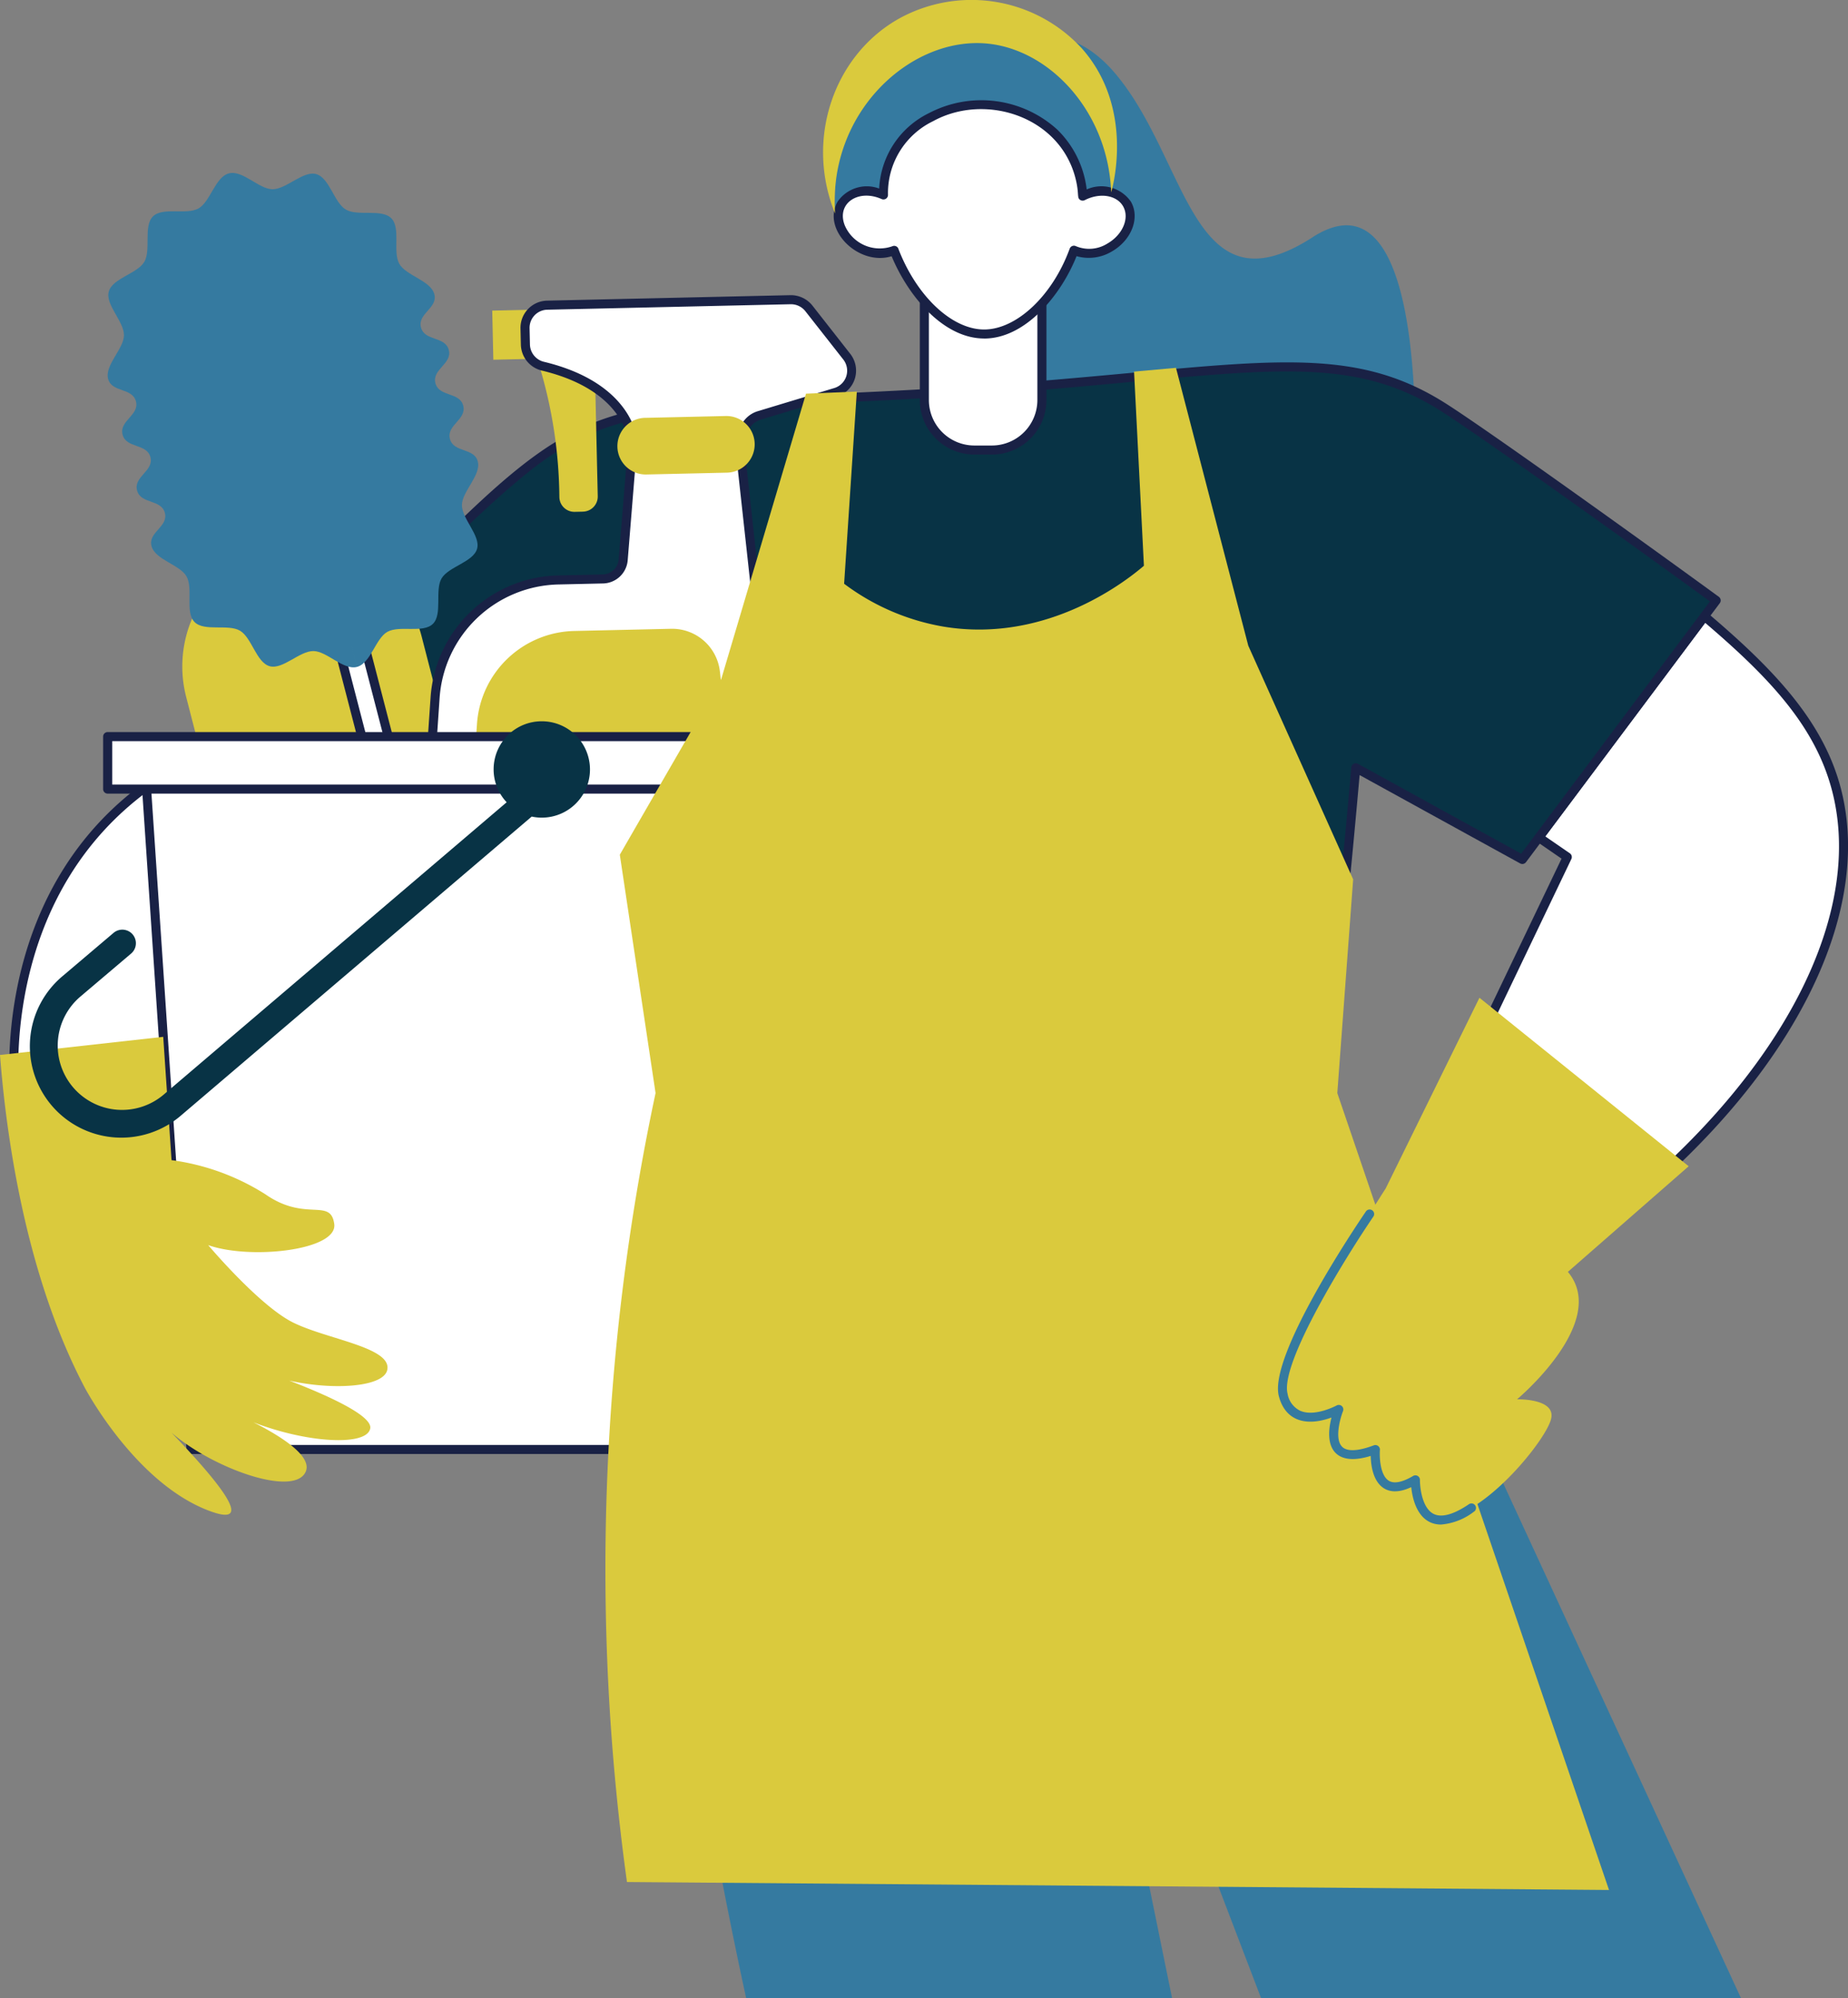 <svg xmlns="http://www.w3.org/2000/svg" xmlns:xlink="http://www.w3.org/1999/xlink" id="Recurring-icon" width="174.806" height="189" viewBox="0 0 174.806 189"><rect x="0" y="0" width="174.806" height="189" fill="#808080" stroke="none"/><defs><clipPath id="clip-path"><rect id="Rectangle_2614" data-name="Rectangle 2614" width="174.806" height="189" fill="none"></rect></clipPath></defs><g id="Group_51051" data-name="Group 51051" clip-path="url(#clip-path)"><path id="Path_8842" data-name="Path 8842" d="M101.364,21.676C89.941,29.042,89.64,14.386,82.725,6.192,80.24,3.247,77.7,2.465,75.472,2.661a11.85,11.85,0,0,0-4.419-.444C70.024,2.009,64.541,1,60.719,4.358c-2.5,2.2-3.231,5.3-3.909,8.343a26.173,26.173,0,0,0-.6,6.715l2.434-2.066h0s1.285-.327,2.826,1.778c1.3,1.776,7.98-5.1,10.038-7.3a2.674,2.674,0,0,1,.9.135,20.309,20.309,0,0,0,2.431,4.711,31.748,31.748,0,0,1-.52,7.574c-2.5,15.124,3.217,10.805,8.069,23.606s-2.083,17.562-2.083,17.562c19.754.3,30.675-20.293,30.675-20.293s1.8-30.813-9.619-23.448" transform="translate(22.782 0.776)" fill="#357aa0"></path><path id="Path_8843" data-name="Path 8843" d="M1.035,82.285s-2.395-19.8,14.23-30.209l6.112,18.739-8.122,10.32Z" transform="translate(0.371 21.114)" fill="#fff"></path><path id="Path_8844" data-name="Path 8844" d="M54.873,73.57s-9.544,16.879-10,33.278,7.516,52.323,7.516,52.323H92.677l-9.619-47.2,18.036,47.2h45.394l-39.531-85.6H54.873Z" transform="translate(18.188 29.828)" fill="#357aa0"></path><path id="Path_8845" data-name="Path 8845" d="M135.321,57.946c-1.543-6.028-5.723-10.722-12.506-16.466L107.153,62.4l2.69,1.855L94.736,95.824l11.949,7.667c20.245-12.951,32.3-31.242,28.635-45.545Z" transform="translate(38.41 16.818)" fill="#fff"></path><path id="Path_8846" data-name="Path 8846" d="M106.811,104.042c-.2,0-.041.055-12.181-7.733a.428.428,0,0,1-.155-.545l14.948-31.235-2.389-1.647a.43.43,0,0,1-.1-.61L122.6,41.347a.428.428,0,0,1,.62-.069c6.414,5.431,11.019,10.348,12.643,16.687,3.629,14.171-7.952,32.661-28.819,46.011a.435.435,0,0,1-.232.067Zm-11.4-8.25,11.4,7.313c20.411-13.137,31.745-31.167,28.22-44.929-1.545-6.029-5.743-10.6-12.021-15.952l-15.123,20.2,2.323,1.6a.429.429,0,0,1,.143.537L95.411,95.792Z" transform="translate(38.287 16.695)" fill="#192145"></path><path id="Path_8847" data-name="Path 8847" d="M154.776,46.789c-5.11-3.738-22.123-15.977-26.016-18.406-9.771-6.091-18.888-3.2-44.054-1.46C59.463,28.664,52,26.9,43.019,33.637c-5.062,3.8-15.73,14.209-24.349,25.654L41.642,80.358l14.716-13.5c4.139,13.662,9.133,26.532,9.133,26.532h52.083s1.746-15.2,3.1-30.771l15.763,8.677q9.168-12.251,18.337-24.5Z" transform="translate(7.57 10.012)" fill="#083345"></path><path id="Path_8848" data-name="Path 8848" d="M117.7,93.937H65.615a.429.429,0,0,1-.4-.273c-.049-.126-4.887-12.631-8.946-25.912L42.056,80.8a.427.427,0,0,1-.568.01L18.5,59.729a.427.427,0,0,1-.052-.573A161.513,161.513,0,0,1,32.919,42.478C46.736,28.589,49.368,28.277,69.1,27.446c12.265-.516,17.836-.891,30.5-2.066,14.529-1.348,21.821-2.025,29.5,2.763,4,2.493,20.879,14.646,26.043,18.423a.427.427,0,0,1,.09.6L136.9,71.669a.43.43,0,0,1-.55.118l-15.187-8.358c-1.331,15.176-3.027,29.978-3.046,30.129a.426.426,0,0,1-.424.378Zm-51.789-.856h51.407c.278-2.448,1.837-16.344,3.057-30.38a.428.428,0,0,1,.632-.339l15.437,8.5L154.3,47c-5.026-3.672-21.814-15.744-25.641-18.132-9.629-6-18.868-3.117-43.8-1.4-25,1.724-32.613-.008-41.459,6.628C38.48,37.792,27.969,48,19.369,59.36L41.766,79.9,56.193,66.661a.427.427,0,0,1,.7.191C60.651,79.255,65.167,91.145,65.909,93.081Z" transform="translate(7.446 9.889)" fill="#192145"></path><path id="Path_8849" data-name="Path 8849" d="M67.773,15.5h0a5.56,5.56,0,0,1,5.56,5.56v9.662a5.56,5.56,0,0,1-11.12,0V21.064a5.56,5.56,0,0,1,5.56-5.56" transform="translate(25.224 6.286)" fill="#fff"></path><path id="Path_8850" data-name="Path 8850" d="M68.727,36.836H67.065a5.163,5.163,0,0,1-5.157-5.157V20.355A5.163,5.163,0,0,1,67.065,15.2h1.663a5.163,5.163,0,0,1,5.157,5.157V31.68a5.163,5.163,0,0,1-5.157,5.157M67.065,16.055a4.305,4.305,0,0,0-4.3,4.3V31.681a4.305,4.305,0,0,0,4.3,4.3h1.663a4.306,4.306,0,0,0,4.3-4.3V20.356a4.306,4.306,0,0,0-4.3-4.3Z" transform="translate(25.1 6.162)" fill="#192145"></path><path id="Path_8851" data-name="Path 8851" d="M83.726,16.441c-.729-1.266-2.573-1.576-4.191-.741-.4-7.239-8.518-10.666-14.351-7.464a7.977,7.977,0,0,0-4.493,7.356,3.057,3.057,0,0,0-3.968.849c-.759,1.311-.028,3.154,1.63,4.111a3.686,3.686,0,0,0,3.349.284c1.639,4.251,5.03,7.906,8.511,7.906s6.943-3.657,8.494-7.925a3.654,3.654,0,0,0,3.386-.264c1.658-.957,2.391-2.8,1.632-4.111" transform="translate(22.877 2.852)" fill="#fff"></path><path id="Path_8852" data-name="Path 8852" d="M70.34,29.284c-3.823,0-7.159-3.961-8.75-7.782-3.134.964-6.635-2.52-5.11-5.161A3.347,3.347,0,0,1,60.413,15.1a8.387,8.387,0,0,1,4.693-7.127A10.677,10.677,0,0,1,77.248,9.512a9.446,9.446,0,0,1,2.794,5.672,3.4,3.4,0,0,1,4.183,1.157c.876,1.515.073,3.623-1.786,4.7a4.24,4.24,0,0,1-3.356.454c-1.46,3.675-4.825,7.793-8.74,7.793ZM62.229,20.8c1.732,4.493,5.067,7.632,8.111,7.632h0c3.078,0,6.481-3.216,8.093-7.643a.428.428,0,0,1,.592-.238,3.24,3.24,0,0,0,2.984-.253c1.452-.838,2.112-2.42,1.473-3.526-.61-1.055-2.2-1.307-3.623-.575a.428.428,0,0,1-.408-.008c-.365-.211-.1-.51-.434-1.918C77.6,8.291,70.48,6,65.518,8.725a7.554,7.554,0,0,0-4.271,6.985.427.427,0,0,1-.6.385c-2.221-.989-4.308.417-3.487,2.49a3.59,3.59,0,0,0,4.49,1.976.428.428,0,0,1,.582.233Z" transform="translate(22.75 2.736)" fill="#192145"></path><path id="Path_8853" data-name="Path 8853" d="M56.531,20.193c-2.881-7.085-.069-15.061,6.126-18.476A14.185,14.185,0,0,1,79.869,4.573c5.009,5.648,2.923,13.138,2.78,13.622-.287-7.632-5.8-13.5-11.724-14.073-7.2-.69-15.066,6.447-14.392,16.073Z" transform="translate(22.46 0)" fill="#daca3d"></path><path id="Path_8854" data-name="Path 8854" d="M20.9,37.042h0A11.5,11.5,0,0,1,34.9,45.3l2.214,8.573a11.5,11.5,0,0,1-22.269,5.745l-2.212-8.573A11.5,11.5,0,0,1,20.9,37.042" transform="translate(4.974 14.869)" fill="#daca3d"></path><path id="Path_8855" data-name="Path 8855" d="M21.836,35.46h0a1.211,1.211,0,0,1,1.477.869l10,38.539a1.212,1.212,0,1,1-2.346.609l-10-38.539a1.211,1.211,0,0,1,.869-1.477" transform="translate(8.485 14.361)" fill="#fff"></path><path id="Path_8856" data-name="Path 8856" d="M32.143,76.983a1.46,1.46,0,0,1-1.411-1.092L20.644,37a1.459,1.459,0,0,1,1.044-1.776l.351-.091a1.462,1.462,0,0,1,1.778,1.046l10.088,38.89a1.457,1.457,0,0,1-1.046,1.776A2.647,2.647,0,0,1,32.143,76.983ZM22.406,35.942a2.041,2.041,0,0,0-.5.111.6.6,0,0,0-.431.734L31.56,75.676a.608.608,0,0,0,.735.433l.35-.091a.6.6,0,0,0,.431-.734L22.988,36.394a.6.6,0,0,0-.582-.451Z" transform="translate(8.351 14.226)" fill="#192145"></path><path id="Path_8857" data-name="Path 8857" d="M30.826,58.368c-1.254-4.835.178.691,0,0l-.5-1.948.5,1.948-.5-1.948.5,1.948c-1.294.336-2.838-1.49-4.115-1.5-1.321-.01-2.9,1.779-4.139,1.434-1.261-.35-1.689-2.7-2.809-3.36s-3.384.11-4.3-.822-.107-3.165-.758-4.313c-.628-1.112-2.974-1.574-3.31-2.869C11.05,45.621,13,45.116,12.657,43.8s-2.291-.812-2.632-2.131,1.606-1.823,1.265-3.141S9,37.714,8.658,36.394s1.605-1.824,1.263-3.145-2.291-.814-2.634-2.133c-.336-1.294,1.49-2.839,1.5-4.117.01-1.321-1.781-2.894-1.435-4.138.35-1.261,2.7-1.689,3.36-2.811s-.11-3.383.822-4.3,3.165-.107,4.313-.758c1.112-.63,1.574-2.974,2.869-3.31l.5,1.948-.5-1.948.5,1.948-.5-1.948.5,1.948-.5-1.948c1.294-.336,2.839,1.49,4.115,1.5,1.321.01,2.9-1.779,4.139-1.434,1.261.35,1.689,2.7,2.809,3.359s3.384-.108,4.3.824.107,3.164.758,4.313c.628,1.112,2.974,1.574,3.31,2.869.342,1.318-1.606,1.823-1.265,3.141s2.291.812,2.632,2.131-1.606,1.823-1.265,3.141,2.291.812,2.631,2.132S39.28,35.479,39.622,36.8s2.291.814,2.634,2.133c.336,1.294-1.49,2.839-1.5,4.117-.008,1.321,1.781,2.894,1.435,4.138-.35,1.261-2.7,1.689-3.36,2.809s.11,3.384-.822,4.3-3.165.107-4.313.758C32.583,55.687,32.121,58.032,30.826,58.368Z" transform="translate(2.938 4.719)" fill="#357aa0"></path><path id="Path_8858" data-name="Path 8858" d="M62.723,69.476l-4.4-40.123q-5.011.278-10.022.555L47.4,41.056a1.968,1.968,0,0,1-1.918,1.809l-4.169.094A12.009,12.009,0,0,0,29.6,54.144l-1.1,16.1a6.079,6.079,0,0,0,6.2,6.495l22.116-.5A6.079,6.079,0,0,0,62.723,69.476Z" transform="translate(11.549 11.901)" fill="#fff"></path><path id="Path_8859" data-name="Path 8859" d="M34.69,77.295A6.512,6.512,0,0,1,28.2,70.341l1.1-16.1A12.376,12.376,0,0,1,41.427,42.655l4.167-.094a1.539,1.539,0,0,0,1.5-1.415L48,30a.427.427,0,0,1,.4-.392l10.021-.555a.43.43,0,0,1,.45.381l4.4,40.12a6.513,6.513,0,0,1-6.32,7.244l-22.262.5ZM48.826,30.439,47.95,41.214a2.392,2.392,0,0,1-2.336,2.2l-4.169.094A11.525,11.525,0,0,0,30.154,54.3l-1.1,16.1a5.654,5.654,0,0,0,5.767,6.036l22.116-.5a5.655,5.655,0,0,0,5.49-6.289L58.069,29.926l-9.242.513Z" transform="translate(11.426 11.778)" fill="#192145"></path><rect id="Rectangle_2612" data-name="Rectangle 2612" width="5.011" height="4.648" transform="translate(46.561 29.382) rotate(-1.286)" fill="#daca3d"></rect><path id="Path_8860" data-name="Path 8860" d="M40.433,38.919l-.773.017A1.421,1.421,0,0,1,38.2,37.53a44.077,44.077,0,0,0-1.859-12.3A1.422,1.422,0,0,1,37.7,23.4l2.409-.017a1.425,1.425,0,0,1,1.435,1.393l.287,12.683a1.426,1.426,0,0,1-1.393,1.457Z" transform="translate(14.711 9.482)" fill="#daca3d"></path><path id="Path_8861" data-name="Path 8861" d="M45.176,32.218c-.665-1.682-2.59-4.426-8.143-5.757a2.152,2.152,0,0,1-1.661-2.041l-.034-1.536a2.145,2.145,0,0,1,2.1-2.192l23.017-.519a2.141,2.141,0,0,1,1.736.821l3.581,4.568A2.145,2.145,0,0,1,64.7,28.938l-7.237,2.19a2.355,2.355,0,0,0-1.32,1.079,2.14,2.14,0,0,1-1.62.9l-7.244.427a2.119,2.119,0,0,1-2.1-1.311Z" transform="translate(14.327 8.179)" fill="#fff"></path><path id="Path_8862" data-name="Path 8862" d="M47.273,34.084A2.534,2.534,0,0,1,44.9,32.5c-.592-1.491-2.4-4.192-7.845-5.5a2.584,2.584,0,0,1-1.989-2.447l-.035-1.538a2.572,2.572,0,0,1,2.514-2.63l23.016-.519a2.6,2.6,0,0,1,2.083.984l3.581,4.568a2.573,2.573,0,0,1-1.279,4.049l-7.237,2.19a1.965,1.965,0,0,0-1.095.919,2.561,2.561,0,0,1-1.944,1.075l-7.4.431ZM60.62,20.723l-23.054.519A1.713,1.713,0,0,0,35.89,23l.034,1.536a1.729,1.729,0,0,0,1.332,1.635c5.826,1.4,7.79,4.368,8.442,6.015a1.681,1.681,0,0,0,1.681,1.041l7.244-.426a1.714,1.714,0,0,0,1.3-.717l.2-.274a2.572,2.572,0,0,1,1.349-.967l7.237-2.19a1.715,1.715,0,0,0,.855-2.7L61.974,21.38a1.727,1.727,0,0,0-1.352-.656Z" transform="translate(14.204 8.055)" fill="#192145"></path><path id="Path_8863" data-name="Path 8863" d="M44.172,28.174,51.8,28a2.679,2.679,0,1,1,.121,5.358l-7.627.173a2.68,2.68,0,0,1-.121-5.359" transform="translate(16.847 11.353)" fill="#daca3d"></path><path id="Path_8864" data-name="Path 8864" d="M52.719,67.435l-16.543.372a4.548,4.548,0,0,1-4.639-4.859l.8-11.633a9.433,9.433,0,0,1,9.2-8.787l9.154-.207a4.55,4.55,0,0,1,4.623,4.032l1.826,16.018A4.549,4.549,0,0,1,52.719,67.435Z" transform="translate(12.782 17.159)" fill="#daca3d"></path><path id="Path_8865" data-name="Path 8865" d="M71.194,116.623H14.136L9.695,50.54H75.636Z" transform="translate(3.931 20.491)" fill="#fff"></path><path id="Path_8866" data-name="Path 8866" d="M71.318,117.173H14.259a.426.426,0,0,1-.426-.4L9.392,50.693a.429.429,0,0,1,.427-.457H75.757a.429.429,0,0,1,.427.457l-4.441,66.081A.426.426,0,0,1,71.318,117.173Zm-56.658-.856H70.918L75.3,51.092H10.276Z" transform="translate(3.808 20.368)" fill="#192145"></path><rect id="Rectangle_2613" data-name="Rectangle 2613" width="72.826" height="4.961" transform="translate(10.182 69.683)" fill="#fff"></rect><path id="Path_8867" data-name="Path 8867" d="M80.194,55.093H7.368a.427.427,0,0,1-.427-.429V49.7a.428.428,0,0,1,.427-.429H80.194a.429.429,0,0,1,.429.429v4.96a.429.429,0,0,1-.429.429M7.8,54.237h71.97V50.132H7.8Z" transform="translate(2.814 19.979)" fill="#192145"></path><path id="Path_8868" data-name="Path 8868" d="M54.247,26.5h0v0Z" transform="translate(21.994 10.742)" fill="#daca3d"></path><path id="Path_8869" data-name="Path 8869" d="M130.188,124.227c.55-2-3.207-1.9-3.207-1.9s8.769-7.324,4.809-12.055l11.425-9.991L123.424,84.343h0l-8.868,18.037s-.377.58-.978,1.54l-3.6-10.561,1.5-20.217-9.92-22.1-6.84-26.286-3.965.358q.468,9.181.933,18.364c-1.261,1.079-8.9,7.418-18.938,5.761a21.763,21.763,0,0,1-9.421-4.059L64.529,27l-4.808.2q-4.008,13.5-8.017,27-4.8,8.3-9.595,16.611L45.491,93.36a215.985,215.985,0,0,0-2.705,74.629l92.893.752-12.449-36.511c3.254-2.174,6.524-6.424,6.96-8m-7.269,8.711a5.845,5.845,0,0,1-3.131,1.233h0c-1.824,0-2.631-1.716-2.817-3.539-2.434,1.144-3.774-.3-3.834-2.954-3.235,1.006-4.478-.634-3.71-3.632-2.353.857-4.353.368-4.979-2.015-1-3.788,7.279-16.077,8.226-17.465a.428.428,0,1,1,.707.482c-2.512,3.685-8.866,13.879-8.105,16.764a2.182,2.182,0,0,0,1.2,1.6c1.4.6,3.422-.5,3.442-.507a.428.428,0,0,1,.6.533c-.271.687-.817,2.631-.09,3.37.469.476,1.505.433,3-.129a.429.429,0,0,1,.578.434c-.049.634.006,2.395.84,2.912.625.388,1.594-.031,2.3-.45a.428.428,0,0,1,.647.372c-.008.7.2,2.631,1.262,3.2.953.51,2.365-.212,3.384-.909a.428.428,0,0,1,.483.706" transform="translate(16.52 10.04)" fill="#daca3d"></path><path id="Path_8870" data-name="Path 8870" d="M14.92,78.172l-1.767,2.244L1.543,81.508C1.337,78.756.784,63,13.663,53.463c-.2-.208-.384-.422-.586-.623C-1.3,63.565.706,81.833.73,82.025a.428.428,0,0,0,.424.377h0l12.261-1.15a.424.424,0,0,0,.3-.162l1.509-1.92c-.1-.333-.207-.663-.3-1" transform="translate(0.252 21.424)" fill="#192145"></path><path id="Path_8871" data-name="Path 8871" d="M16.228,81.449a22.045,22.045,0,0,1,8.875,3.23c3.807,2.655,6.166.3,6.514,2.807s-7.966,3.407-11.925,2c0,0,4.808,5.712,8.015,7.315s9.421,2.356,8.92,4.51-8.818,2-13.127-.4c0,0,11.873,3.917,11.522,5.913s-8.066,1.252-13.727-1.8c0,0,8.717,3.507,7.615,5.913s-8.735-.3-12.686-3.709c3.855,4.027,8.534,9.355,3.365,7.315-6.912-2.728-11.572-11.574-11.572-11.574C1.905,91.364.42,76.918,0,71.5L15.44,69.785q.394,5.831.786,11.661Z" transform="translate(0 28.294)" fill="#daca3d"></path><path id="Path_8872" data-name="Path 8872" d="M50.416,48.546a4.547,4.547,0,0,0-3.325,7.661L14.664,83.848a6.084,6.084,0,1,1-7.882-9.27l4.784-4.058a1.283,1.283,0,1,0-1.66-1.958L5.122,72.62A8.651,8.651,0,1,0,16.329,85.8L49.46,57.561a4.558,4.558,0,1,0,.956-9.015" transform="translate(0.835 19.683)" fill="#083345"></path></g></svg>